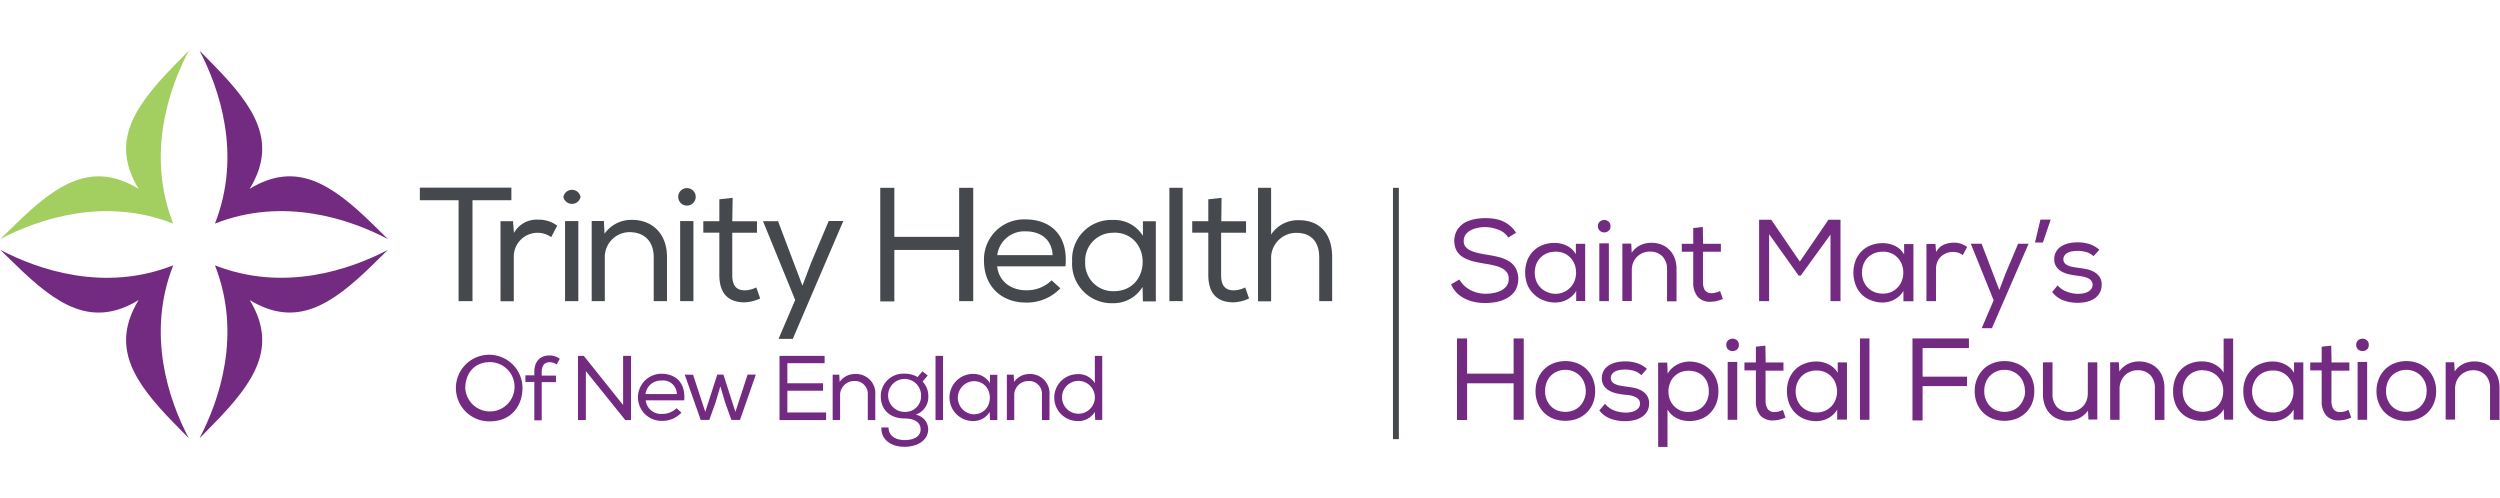 <svg id="Layer_1" data-name="Layer 1" xmlns="http://www.w3.org/2000/svg" viewBox="0 0 437 87"><defs><style>.cls-1{fill:#45484d;}.cls-2{fill:#732a81;}.cls-3{fill:#a3cf60;}</style></defs><rect class="cls-1" x="243.49" y="32.83" width="1.03" height="43.93"/><path class="cls-2" d="M261.91,40.15a6.74,6.74,0,0,0-2.31-.46,6.12,6.12,0,0,0-1.34.15,4.44,4.44,0,0,0-1.21.43,2.53,2.53,0,0,0-.86.75,1.87,1.87,0,0,0-.33,1.11,1.51,1.51,0,0,0,.31,1,2.39,2.39,0,0,0,.83.64,5.89,5.89,0,0,0,1.23.42c.47.12,1,.22,1.49.3.71.11,1.4.24,2.08.4a6.41,6.41,0,0,1,1.8.68,3.49,3.49,0,0,1,1.28,1.19,4.12,4.12,0,0,1,0,4,4.09,4.09,0,0,1-1.35,1.3,6.08,6.08,0,0,1-1.86.7,10.26,10.26,0,0,1-2.05.21,9.36,9.36,0,0,1-1.85-.18,7,7,0,0,1-1.69-.58,5.67,5.67,0,0,1-1.43-1,4.88,4.88,0,0,1-1-1.51l1.46-.85a4.15,4.15,0,0,0,.85,1.09,4.83,4.83,0,0,0,1.12.79,5.29,5.29,0,0,0,1.28.46,6.1,6.1,0,0,0,1.32.16,8.21,8.21,0,0,0,1.36-.13,4.71,4.71,0,0,0,1.3-.41,2.77,2.77,0,0,0,1-.81,2,2,0,0,0,.38-1.3,1.78,1.78,0,0,0-.33-1.1,2.65,2.65,0,0,0-.9-.74,5.6,5.6,0,0,0-1.33-.46c-.5-.12-1-.22-1.54-.3-.69-.11-1.36-.24-2-.39a7.08,7.08,0,0,1-1.73-.66,3.56,3.56,0,0,1-1.22-1.12,3.81,3.81,0,0,1,0-3.65A3.92,3.92,0,0,1,255.9,39a6,6,0,0,1,1.77-.67,9.65,9.65,0,0,1,1.89-.2,11.21,11.21,0,0,1,1.55.1,5.93,5.93,0,0,1,1.46.39,5.28,5.28,0,0,1,1.3.78A4.76,4.76,0,0,1,265,40.69l-1.35.83A3.4,3.4,0,0,0,261.91,40.15Z"/><path class="cls-2" d="M275.52,52.68l0-1.83a3.57,3.57,0,0,1-.72.9,4.56,4.56,0,0,1-.9.63,4.25,4.25,0,0,1-1,.38,4.83,4.83,0,0,1-1.05.12,5.41,5.41,0,0,1-2-.37,4.69,4.69,0,0,1-1.63-1A4.75,4.75,0,0,1,267,49.81a6.12,6.12,0,0,1,0-4.38,4.81,4.81,0,0,1,1.11-1.63,4.59,4.59,0,0,1,1.63-1,5.73,5.73,0,0,1,2-.34,4.89,4.89,0,0,1,2.16.5,3.62,3.62,0,0,1,1.56,1.49l0-1.83h1.63v10h-1.61ZM271.86,44a3.83,3.83,0,0,0-1.4.26,3.42,3.42,0,0,0-1.14.73,3.51,3.51,0,0,0-.77,1.16,4.21,4.21,0,0,0,0,3,3.51,3.51,0,0,0,.77,1.16,3.45,3.45,0,0,0,1.14.74,3.58,3.58,0,0,0,4.64-1.64,4.07,4.07,0,0,0,0-3.52,3.66,3.66,0,0,0-1.21-1.36A3.49,3.49,0,0,0,271.86,44Z"/><path class="cls-2" d="M279.32,39.53a.93.93,0,0,1,.35-.8,1.14,1.14,0,0,1,1.5,0,1,1,0,0,1,.34.82.94.94,0,0,1-.34.81,1.19,1.19,0,0,1-.75.27,1.15,1.15,0,0,1-.75-.28A1,1,0,0,1,279.32,39.53Zm.24,3h1.67V52.64h-1.67Z"/><path class="cls-2" d="M283.61,42.58h1.53l.08,1.6a4,4,0,0,1,1.53-1.33,4.54,4.54,0,0,1,1.9-.41,4.75,4.75,0,0,1,1.76.31,3.86,3.86,0,0,1,1.39.91,4,4,0,0,1,.93,1.46,5.54,5.54,0,0,1,.33,2v5.55H291.4V47.11a3.16,3.16,0,0,0-.81-2.3,3,3,0,0,0-2.24-.83,2.91,2.91,0,0,0-1.26.27,3.13,3.13,0,0,0-1,.7,3.07,3.07,0,0,0-.63,1,3.57,3.57,0,0,0-.22,1.27v5.39h-1.65V42.58Z"/><path class="cls-2" d="M297.7,42.62h3.11V44h-3.13v5.31a2.63,2.63,0,0,0,.33,1.41,1.42,1.42,0,0,0,1.26.52,2.49,2.49,0,0,0,.7-.11,4,4,0,0,0,.7-.26l.48,1.38a6,6,0,0,1-1,.35,4.45,4.45,0,0,1-1,.14,2.86,2.86,0,0,1-2.39-.86,3.83,3.83,0,0,1-.78-2.57V44h-2V42.62h2V39.86l1.67-.19Z"/><path class="cls-2" d="M314.77,48.17h-.37l-5.16-7.24V52.64h-1.75V38.41h2.12l5,7.32,5-7.32h2.11V52.64h-1.75V41Z"/><path class="cls-2" d="M332.72,52.68l0-1.83a3.57,3.57,0,0,1-.72.9,4.56,4.56,0,0,1-.9.63,4.25,4.25,0,0,1-1,.38,4.83,4.83,0,0,1-1,.12,5.45,5.45,0,0,1-2-.37,4.69,4.69,0,0,1-1.63-1,4.89,4.89,0,0,1-1.09-1.66,6.12,6.12,0,0,1,0-4.38,4.81,4.81,0,0,1,1.11-1.63,4.59,4.59,0,0,1,1.63-1,5.81,5.81,0,0,1,2-.34,4.89,4.89,0,0,1,2.16.5,3.62,3.62,0,0,1,1.56,1.49l0-1.83h1.63v10h-1.61ZM329.07,44a3.84,3.84,0,0,0-1.41.26,3.42,3.42,0,0,0-1.14.73,3.51,3.51,0,0,0-.77,1.16,4.21,4.21,0,0,0,0,3,3.51,3.51,0,0,0,.77,1.16,3.45,3.45,0,0,0,1.14.74,3.65,3.65,0,0,0,1.41.27,3.46,3.46,0,0,0,3.23-1.91,4.07,4.07,0,0,0,0-3.52,3.66,3.66,0,0,0-1.21-1.36A3.48,3.48,0,0,0,329.07,44Z"/><path class="cls-2" d="M338.31,42.58l.12,1.5a2.77,2.77,0,0,1,1.37-1.32,4.51,4.51,0,0,1,1.72-.34,3.39,3.39,0,0,1,1.26.19,4,4,0,0,1,1.07.56l-.75,1.42a3.14,3.14,0,0,0-.81-.42,3.26,3.26,0,0,0-.93-.13,2.86,2.86,0,0,0-1.14.22,2.94,2.94,0,0,0-.94.59,2.89,2.89,0,0,0-.64.95,3.31,3.31,0,0,0-.23,1.25v5.59h-1.67v-10h1.55Z"/><path class="cls-2" d="M348.19,57.37H346.4l2.09-4.88-4-9.89h1.89l2,5.22,1.1,2.87,1.08-2.85,2.21-5.24h1.83Z"/><path class="cls-2" d="M356.67,38.39h1.79l-1.36,4h-1.38Z"/><path class="cls-2" d="M366,44.83a3.34,3.34,0,0,0-1.35-.78,5.49,5.49,0,0,0-1.47-.19,5.89,5.89,0,0,0-1,.08,2.47,2.47,0,0,0-.78.26,1.52,1.52,0,0,0-.53.47,1.13,1.13,0,0,0-.19.65,1,1,0,0,0,.21.65,1.48,1.48,0,0,0,.57.43,3.58,3.58,0,0,0,.8.25c.3.06.6.11.92.15s.94.13,1.44.23a4.62,4.62,0,0,1,1.37.47,2.92,2.92,0,0,1,1,.88,2.35,2.35,0,0,1,.38,1.49,2.67,2.67,0,0,1-.35,1.32,2.88,2.88,0,0,1-.92,1,4.2,4.2,0,0,1-1.33.56,6.88,6.88,0,0,1-1.6.18,7.29,7.29,0,0,1-2.45-.41,4.33,4.33,0,0,1-2-1.48l.95-1.16A3.71,3.71,0,0,0,361.33,51a5.52,5.52,0,0,0,1.92.36,6.48,6.48,0,0,0,.85-.07,2.85,2.85,0,0,0,.81-.26,1.72,1.72,0,0,0,.61-.48,1.22,1.22,0,0,0,.27-.76,1.1,1.1,0,0,0-.21-.68,1.63,1.63,0,0,0-.56-.46,3.86,3.86,0,0,0-.87-.29,10.44,10.44,0,0,0-1.07-.17,14.46,14.46,0,0,1-1.44-.25,4.65,4.65,0,0,1-1.28-.48,2.69,2.69,0,0,1-.92-.85,2.23,2.23,0,0,1-.36-1.31,2.49,2.49,0,0,1,.36-1.36,2.67,2.67,0,0,1,.94-.92,4.07,4.07,0,0,1,1.31-.51,7.16,7.16,0,0,1,1.46-.15,6.81,6.81,0,0,1,2.07.3,4.89,4.89,0,0,1,1.75,1l-1,1.09Z"/><path class="cls-2" d="M264.58,67h-8.13v6.42h-1.77V59.16h1.77v6.15h8.13V59.16h1.77V73.38h-1.77Z"/><path class="cls-2" d="M268.41,68.38a5.5,5.5,0,0,1,.4-2.13,4.91,4.91,0,0,1,1.08-1.67,4.75,4.75,0,0,1,1.65-1.07,5.45,5.45,0,0,1,2.07-.39,5.51,5.51,0,0,1,2.11.39,4.75,4.75,0,0,1,1.65,1.07,4.91,4.91,0,0,1,1.08,1.67,5.68,5.68,0,0,1,.38,2.13,5.44,5.44,0,0,1-.38,2.09,4.8,4.8,0,0,1-1.09,1.65,4.89,4.89,0,0,1-1.66,1.07,6.06,6.06,0,0,1-4.17,0,5,5,0,0,1-1.65-1.07,4.78,4.78,0,0,1-1.08-1.65A5.44,5.44,0,0,1,268.41,68.38Zm8.78,0a4,4,0,0,0-.28-1.52,3.36,3.36,0,0,0-.75-1.17,3.26,3.26,0,0,0-1.13-.76,3.43,3.43,0,0,0-1.4-.28,3.49,3.49,0,0,0-1.42.28,3.33,3.33,0,0,0-1.87,1.93,4.15,4.15,0,0,0-.26,1.52,3.78,3.78,0,0,0,.26,1.45,3.7,3.7,0,0,0,.73,1.15,3.34,3.34,0,0,0,1.12.75,3.86,3.86,0,0,0,1.42.26,3.91,3.91,0,0,0,1.43-.26,3.29,3.29,0,0,0,1.13-.75,3.72,3.72,0,0,0,.74-1.15A3.61,3.61,0,0,0,277.19,68.37Z"/><path class="cls-2" d="M286.9,65.58a3.13,3.13,0,0,0-1.35-.78,5.51,5.51,0,0,0-1.48-.2,5.86,5.86,0,0,0-1,.08,2.75,2.75,0,0,0-.78.27,1.43,1.43,0,0,0-.53.47,1.08,1.08,0,0,0-.19.65,1,1,0,0,0,.21.65,1.57,1.57,0,0,0,.57.42,3.42,3.42,0,0,0,.8.26c.3.06.6.11.92.15s.94.13,1.44.22a4.92,4.92,0,0,1,1.37.47,3.12,3.12,0,0,1,1,.88,2.44,2.44,0,0,1,.38,1.5,2.7,2.7,0,0,1-.35,1.32,2.85,2.85,0,0,1-.92.94,4.2,4.2,0,0,1-1.33.56,6.88,6.88,0,0,1-1.6.18,7.49,7.49,0,0,1-2.45-.4,4.43,4.43,0,0,1-2.05-1.48l1-1.16a3.79,3.79,0,0,0,1.66,1.19,5.74,5.74,0,0,0,1.92.35,5.12,5.12,0,0,0,.85-.07,2.84,2.84,0,0,0,.81-.25,1.83,1.83,0,0,0,.61-.48,1.31,1.31,0,0,0,.27-.76,1.08,1.08,0,0,0-.21-.68,1.4,1.4,0,0,0-.57-.46,4.1,4.1,0,0,0-.86-.3A10.44,10.44,0,0,0,284,69a11.69,11.69,0,0,1-1.44-.24,4.66,4.66,0,0,1-1.28-.49,2.76,2.76,0,0,1-.92-.84,2.27,2.27,0,0,1-.36-1.31,2.52,2.52,0,0,1,.36-1.37,2.76,2.76,0,0,1,.94-.92,4.07,4.07,0,0,1,1.31-.51,7.14,7.14,0,0,1,1.45-.15,6.83,6.83,0,0,1,2.08.3,4.92,4.92,0,0,1,1.74,1l-.95,1.1Z"/><path class="cls-2" d="M289.84,63.38h1.59l.08,1.93a4.05,4.05,0,0,1,1.62-1.56,4.67,4.67,0,0,1,2.24-.55,5.39,5.39,0,0,1,2,.4,4.65,4.65,0,0,1,1.58,1.05A4.86,4.86,0,0,1,300,66.28a5.65,5.65,0,0,1,.38,2.1,5.9,5.9,0,0,1-.38,2.16,4.91,4.91,0,0,1-1.05,1.64,4.35,4.35,0,0,1-1.61,1.06,5.75,5.75,0,0,1-2.06.36,5,5,0,0,1-1.08-.12,4.91,4.91,0,0,1-1.06-.36,4.23,4.23,0,0,1-.93-.63,3.49,3.49,0,0,1-.73-.92v6.55h-1.63ZM295.17,72a4,4,0,0,0,1.4-.24,3.2,3.2,0,0,0,1.11-.71,3.38,3.38,0,0,0,.75-1.14,4,4,0,0,0,.27-1.52,4.19,4.19,0,0,0-.26-1.51,3.34,3.34,0,0,0-.73-1.12,3.19,3.19,0,0,0-1.12-.71,4.11,4.11,0,0,0-1.42-.24,3.7,3.7,0,0,0-1.44.27,3.36,3.36,0,0,0-1.1.75A3.28,3.28,0,0,0,291.9,67a4.14,4.14,0,0,0,0,2.86,3.4,3.4,0,0,0,.74,1.14,3.72,3.72,0,0,0,1.1.76A3.46,3.46,0,0,0,295.17,72Z"/><path class="cls-2" d="M301.76,60.27a1,1,0,0,1,.34-.8,1.19,1.19,0,0,1,1.51,0,1,1,0,0,1,.34.82,1,1,0,0,1-.34.82,1.25,1.25,0,0,1-.76.26,1.19,1.19,0,0,1-.75-.27A1,1,0,0,1,301.76,60.27Zm.24,3h1.67V73.38H302Z"/><path class="cls-2" d="M308.64,63.36h3.11v1.43h-3.13v5.3A2.58,2.58,0,0,0,309,71.5a1.36,1.36,0,0,0,1.25.52,2.47,2.47,0,0,0,.7-.1,4.59,4.59,0,0,0,.7-.27L312.1,73a7.65,7.65,0,0,1-1,.34,4.36,4.36,0,0,1-1,.14,2.87,2.87,0,0,1-2.4-.86,3.81,3.81,0,0,1-.77-2.57v-5.3h-2V63.36h2V60.6l1.66-.18Z"/><path class="cls-2" d="M321.14,73.42l0-1.83a3.7,3.7,0,0,1-.73.91,4.14,4.14,0,0,1-1.93,1,4.75,4.75,0,0,1-1,.12,5.61,5.61,0,0,1-2-.36,4.62,4.62,0,0,1-1.64-1.05,4.9,4.9,0,0,1-1.09-1.65,5.91,5.91,0,0,1-.39-2.2,5.57,5.57,0,0,1,.4-2.18,4.76,4.76,0,0,1,1.11-1.64,4.61,4.61,0,0,1,1.64-1,5.74,5.74,0,0,1,2-.35,4.73,4.73,0,0,1,2.15.51,3.62,3.62,0,0,1,1.57,1.48l0-1.83h1.62v10h-1.6Zm-3.66-8.65a3.78,3.78,0,0,0-1.4.25,3.23,3.23,0,0,0-1.14.73,3.46,3.46,0,0,0-.77,1.16,3.87,3.87,0,0,0-.29,1.51,3.92,3.92,0,0,0,.29,1.52,3.32,3.32,0,0,0,.77,1.15,3.43,3.43,0,0,0,1.14.75,3.79,3.79,0,0,0,1.4.26,3.48,3.48,0,0,0,3.23-1.9,4,4,0,0,0,0-3.53,3.41,3.41,0,0,0-3.23-1.9Z"/><path class="cls-2" d="M326.78,73.38h-1.66V59.16h1.66Z"/><path class="cls-2" d="M344.17,59.16v1.68h-8.1v5h7.76v1.65h-7.76v6H334.3V59.16Z"/><path class="cls-2" d="M345.18,68.38a5.68,5.68,0,0,1,.39-2.13,5.09,5.09,0,0,1,1.09-1.67,4.75,4.75,0,0,1,1.65-1.07,5.41,5.41,0,0,1,2.07-.39,5.51,5.51,0,0,1,2.11.39,4.75,4.75,0,0,1,1.65,1.07,4.91,4.91,0,0,1,1.08,1.67,5.89,5.89,0,0,1,.38,2.13,5.63,5.63,0,0,1-.38,2.09,4.8,4.8,0,0,1-1.09,1.65,4.89,4.89,0,0,1-1.66,1.07,6.06,6.06,0,0,1-4.17,0,5,5,0,0,1-1.65-1.07,4.8,4.8,0,0,1-1.09-1.65A5.63,5.63,0,0,1,345.18,68.38Zm8.78,0a4,4,0,0,0-.28-1.52,3.36,3.36,0,0,0-.75-1.17,3.26,3.26,0,0,0-1.13-.76,3.43,3.43,0,0,0-1.4-.28,3.49,3.49,0,0,0-1.42.28,3.33,3.33,0,0,0-1.87,1.93,4.15,4.15,0,0,0-.26,1.52,3.78,3.78,0,0,0,.26,1.45,3.7,3.7,0,0,0,.73,1.15,3.24,3.24,0,0,0,1.12.75,3.86,3.86,0,0,0,1.42.26,4,4,0,0,0,1.43-.26,3.29,3.29,0,0,0,1.13-.75,3.72,3.72,0,0,0,.74-1.15A3.61,3.61,0,0,0,354,68.37Z"/><path class="cls-2" d="M365.06,73.38l-.08-1.6a4.15,4.15,0,0,1-1.56,1.33,4.82,4.82,0,0,1-3.69.12,3.88,3.88,0,0,1-1.39-.92,4.2,4.2,0,0,1-.9-1.46,5.48,5.48,0,0,1-.33-2V63.34h1.67v5.53a3.22,3.22,0,0,0,.8,2.3,3,3,0,0,0,2.25.83,3.05,3.05,0,0,0,1.26-.26,3,3,0,0,0,1-.71,2.78,2.78,0,0,0,.63-1,3.62,3.62,0,0,0,.23-1.27V63.34h1.66v10h-1.52Z"/><path class="cls-2" d="M368.86,63.32h1.52l.08,1.61A3.94,3.94,0,0,1,372,63.6a4.36,4.36,0,0,1,1.9-.42,4.74,4.74,0,0,1,1.75.32A3.91,3.91,0,0,1,378,65.86a5.36,5.36,0,0,1,.34,2v5.55h-1.67V67.85a3.18,3.18,0,0,0-.8-2.29,3,3,0,0,0-2.25-.84,2.91,2.91,0,0,0-1.26.27,3,3,0,0,0-1,.7,3.12,3.12,0,0,0-.63,1A3.58,3.58,0,0,0,370.5,68v5.38h-1.64V63.32Z"/><path class="cls-2" d="M390.35,59.14V73.36h-1.56l-.09-1.83a3.81,3.81,0,0,1-1.62,1.54,4.83,4.83,0,0,1-2.14.49,5.72,5.72,0,0,1-2-.34,4.6,4.6,0,0,1-1.61-1,4.65,4.65,0,0,1-1.08-1.63,5.89,5.89,0,0,1-.39-2.21,6,6,0,0,1,.39-2.23,4.6,4.6,0,0,1,1.08-1.64,4.49,4.49,0,0,1,1.6-1,5.62,5.62,0,0,1,2-.34,5.12,5.12,0,0,1,1.09.12,4.32,4.32,0,0,1,1.06.38,4.41,4.41,0,0,1,.92.63,2.81,2.81,0,0,1,.69.88v-6h1.65Zm-5.28,5.56a3.83,3.83,0,0,0-1.37.24,3.16,3.16,0,0,0-1.89,1.85,4.43,4.43,0,0,0,0,3.1,3.17,3.17,0,0,0,.76,1.13,3.26,3.26,0,0,0,1.13.72,3.83,3.83,0,0,0,1.37.24,3.64,3.64,0,0,0,1.4-.27A3.31,3.31,0,0,0,387.6,71a3.37,3.37,0,0,0,.75-1.15,3.93,3.93,0,0,0,.27-1.5,3.85,3.85,0,0,0-.27-1.47,3.38,3.38,0,0,0-1.9-1.88,3.64,3.64,0,0,0-1.4-.27Z"/><path class="cls-2" d="M400.93,73.42l0-1.83a3.91,3.91,0,0,1-.72.91,4.35,4.35,0,0,1-.91.63,4.16,4.16,0,0,1-1,.37,4.83,4.83,0,0,1-1.05.12,5.61,5.61,0,0,1-2-.36,4.62,4.62,0,0,1-1.64-1.05,4.9,4.9,0,0,1-1.09-1.65,5.91,5.91,0,0,1-.39-2.2,5.57,5.57,0,0,1,.4-2.18,5.05,5.05,0,0,1,1.11-1.64,4.61,4.61,0,0,1,1.64-1,5.74,5.74,0,0,1,2-.35,4.69,4.69,0,0,1,2.15.51,3.62,3.62,0,0,1,1.57,1.48l0-1.83h1.62v10H401Zm-3.66-8.65a3.78,3.78,0,0,0-1.4.25,3.33,3.33,0,0,0-1.14.73,3.62,3.62,0,0,0-.77,1.16,3.87,3.87,0,0,0-.29,1.51,3.92,3.92,0,0,0,.29,1.52,3.47,3.47,0,0,0,.77,1.15,3.53,3.53,0,0,0,1.14.75,3.79,3.79,0,0,0,1.4.26,3.48,3.48,0,0,0,3.23-1.9,4,4,0,0,0,0-3.53,3.41,3.41,0,0,0-3.23-1.9Z"/><path class="cls-2" d="M407.56,63.36h3.11v1.43h-3.13v5.3a2.49,2.49,0,0,0,.34,1.41,1.36,1.36,0,0,0,1.25.52,2.47,2.47,0,0,0,.7-.1,5,5,0,0,0,.7-.27L411,73a7.65,7.65,0,0,1-1,.34,4.45,4.45,0,0,1-1,.14,2.86,2.86,0,0,1-2.39-.86,3.81,3.81,0,0,1-.78-2.57v-5.3h-2V63.36h2V60.6l1.67-.18Z"/><path class="cls-2" d="M411.87,60.27a1,1,0,0,1,.34-.8,1.22,1.22,0,0,1,.76-.27,1.19,1.19,0,0,1,.75.27,1,1,0,0,1,.34.82,1,1,0,0,1-.34.82,1.24,1.24,0,0,1-.75.26,1.22,1.22,0,0,1-.76-.27A1,1,0,0,1,411.87,60.27Zm.24,3h1.67V73.38h-1.67Z"/><path class="cls-2" d="M415.41,68.38a5.5,5.5,0,0,1,.4-2.13,4.79,4.79,0,0,1,1.09-1.67,4.71,4.71,0,0,1,1.64-1.07,5.45,5.45,0,0,1,2.07-.39,5.56,5.56,0,0,1,2.12.39,4.81,4.81,0,0,1,1.64,1.07,4.91,4.91,0,0,1,1.08,1.67,5.68,5.68,0,0,1,.39,2.13,5.44,5.44,0,0,1-.39,2.09,4.82,4.82,0,0,1-2.74,2.72,5.72,5.72,0,0,1-2.1.37,5.62,5.62,0,0,1-2.08-.37,4.77,4.77,0,0,1-2.73-2.72A5.44,5.44,0,0,1,415.41,68.38Zm8.78,0a4.15,4.15,0,0,0-.27-1.52,3.53,3.53,0,0,0-.76-1.17,3.22,3.22,0,0,0-1.12-.76,3.48,3.48,0,0,0-1.41-.28,3.53,3.53,0,0,0-1.42.28,3.36,3.36,0,0,0-1.13.76,3.49,3.49,0,0,0-.74,1.17,4.37,4.37,0,0,0-.26,1.52,4,4,0,0,0,.26,1.45,3.7,3.7,0,0,0,.73,1.15,3.44,3.44,0,0,0,1.12.75,3.9,3.9,0,0,0,1.42.26,4,4,0,0,0,1.44-.26,3.24,3.24,0,0,0,1.12-.75,3.64,3.64,0,0,0,1-2.6Z"/><path class="cls-2" d="M427.49,63.32H429l.08,1.61a3.85,3.85,0,0,1,1.53-1.33,4.36,4.36,0,0,1,1.9-.42,4.79,4.79,0,0,1,1.76.32,4.07,4.07,0,0,1,1.39.9,4.25,4.25,0,0,1,.93,1.46,5.58,5.58,0,0,1,.33,2v5.55h-1.66V67.85a3.14,3.14,0,0,0-.81-2.29,2.94,2.94,0,0,0-2.24-.84A2.91,2.91,0,0,0,431,65a3,3,0,0,0-1,.7,3.12,3.12,0,0,0-.63,1,3.57,3.57,0,0,0-.22,1.27v5.38h-1.65V63.32Z"/><path class="cls-3" d="M33,8.86l-.24.24-2.26,2.31c-7.2,7.35-11.22,13.48-6.27,21.6-8.13-4.94-14.26-.93-21.6,6.27L.3,41.54l-.24.24c6.61-3.46,18.16-7.44,30.22-2.69h0C25.53,27,29.52,15.47,33,8.86Z"/><path class="cls-2" d="M67.8,41.78l-.25-.24-2.3-2.26C57.9,32.08,51.77,28.07,43.65,33c4.94-8.12.93-14.25-6.27-21.6l-2.26-2.3-.24-.25c3.46,6.61,7.44,18.17,2.69,30.23h0C49.63,34.34,61.19,38.32,67.8,41.78Z"/><path class="cls-2" d="M33,76.6l-.24-.24-2.26-2.31c-7.2-7.34-11.22-13.47-6.27-21.6-8.13,4.95-14.26.93-21.6-6.27L.3,43.92l-.24-.24c6.61,3.46,18.16,7.45,30.22,2.7h0C25.53,58.44,29.52,70,33,76.6Z"/><path class="cls-2" d="M67.8,43.68l-.25.24-2.3,2.26c-7.35,7.2-13.48,11.21-21.6,6.27,4.94,8.13.93,14.26-6.27,21.6l-2.26,2.31-.24.24c3.46-6.61,7.44-18.16,2.69-30.22h0C49.63,51.12,61.19,47.14,67.8,43.68Z"/><path class="cls-1" d="M73.39,35v-2.2h16V35H82.59V52.64H80.16V35Z"/><path class="cls-1" d="M89.67,38.63l.17,2.09a4.53,4.53,0,0,1,4.3-2.32,5.28,5.28,0,0,1,3.26,1.05l-1.05,2a4.15,4.15,0,0,0-6.54,3.42v7.79H87.49v-14h2.15Z"/><path class="cls-1" d="M101.48,34.41a1.53,1.53,0,0,1-3,0A1.53,1.53,0,0,1,101.48,34.41ZM98.77,52.64h2.32v-14H98.77Z"/><path class="cls-1" d="M103.43,38.63h2.13l.11,2.23a5.71,5.71,0,0,1,4.78-2.43c3.54,0,6.14,2.38,6.14,6.48v7.73h-2.32v-7.7c0-2.69-1.58-4.36-4.24-4.36a4.35,4.35,0,0,0-4.31,4.56v7.5h-2.29v-14Z"/><path class="cls-1" d="M121.61,34.41a1.53,1.53,0,0,1-3.06,0A1.53,1.53,0,0,1,121.61,34.41Zm-2.72,18.23h2.32v-14h-2.32Z"/><path class="cls-1" d="M128,38.68h4.32v2H128v7.38c0,1.64.53,2.69,2.2,2.69a4.61,4.61,0,0,0,2-.51l.68,1.93a7,7,0,0,1-2.72.68c-3,0-4.42-1.7-4.42-4.79V40.67h-2.8v-2h2.8V34.84l2.33-.26Z"/><path class="cls-1" d="M138.58,59.23h-2.49L139,52.44l-5.63-13.78H136l2.75,7.27,1.52,4,1.51-4,3.08-7.3h2.55Z"/><path class="cls-1" d="M167.66,43.69H156.33v9h-2.46V32.83h2.46V41.4h11.33V32.83h2.46V52.64h-2.46Z"/><path class="cls-1" d="M185.35,50.4a8.08,8.08,0,0,1-6,2.49C175,52.89,172,50,172,45.59a7,7,0,0,1,7.24-7.24c4.28,0,7.53,2.63,7,8.2H174.31c.25,2.58,2.37,4.19,5.06,4.19A6.15,6.15,0,0,0,183.82,49l1.55,1.41ZM184,44.63c-.12-2.72-2-4.19-4.73-4.19a4.76,4.76,0,0,0-4.95,4.16H184Z"/><path class="cls-1" d="M199.78,52.69l-.06-2.54A5.91,5.91,0,0,1,194.57,53a6.91,6.91,0,0,1-7.16-7.33,6.86,6.86,0,0,1,7.19-7.22,5.86,5.86,0,0,1,5.18,2.77l0-2.54h2.26v14h-2.23Zm-5.09-12a4.86,4.86,0,0,0-5,5.09,4.88,4.88,0,0,0,5,5.12c6.73,0,6.73-10.24,0-10.24Z"/><path class="cls-1" d="M206.73,52.64h-2.32V32.83h2.32V52.64Z"/><path class="cls-1" d="M213.48,38.68h4.33v2h-4.36v7.38c0,1.64.54,2.69,2.21,2.69a4.57,4.57,0,0,0,2-.51l.68,1.93a7,7,0,0,1-2.72.68c-3,0-4.41-1.7-4.41-4.79V40.67h-2.81v-2h2.81V34.84l2.32-.26Z"/><path class="cls-1" d="M222.19,32.85V41A5.58,5.58,0,0,1,227,38.49c3.93,0,5.86,2.6,5.86,6.45v7.7H230.6V45c0-2.75-1.42-4.3-4-4.3a4.4,4.4,0,0,0-4.41,4.55v7.42H219.9V32.83h2.29Z"/><path class="cls-2" d="M91.33,67.85c0,2.93-1.84,5.8-5.69,5.8a5.82,5.82,0,1,1,5.69-5.8ZM85.66,63.3c-2.86,0-4.33,2.1-4.33,4.55a4.31,4.31,0,1,0,4.33-4.55Z"/><path class="cls-2" d="M93.4,73.44V66.76H91.84V65.61H93.4V65c0-1.81,1-2.87,2.66-2.87a3.15,3.15,0,0,1,1.79.58l-.54,1a2.24,2.24,0,0,0-1.22-.4c-.85,0-1.4.53-1.4,1.71v.63h2.49v1.15H94.69v6.67H93.4Z"/><path class="cls-2" d="M102.05,62.21l6.87,8.59V62.21h1.38V73.43h-1l-6.89-8.56v8.56h-1.38V62.21Z"/><path class="cls-2" d="M119.08,72.16a4.55,4.55,0,0,1-3.41,1.41,4.12,4.12,0,1,1-.07-8.24c2.42,0,4.27,1.49,4,4.65h-6.73a2.68,2.68,0,0,0,2.87,2.37,3.48,3.48,0,0,0,2.52-1l.88.8Zm-.77-3.27a2.39,2.39,0,0,0-2.67-2.37,2.71,2.71,0,0,0-2.81,2.36h5.48Z"/><path class="cls-2" d="M121.15,65.51,123.28,72l2.1-6.52h1.07l2.1,6.52,2.13-6.52h1.44l-2.77,7.93h-1.5l-1.08-3-.85-2.88-.86,2.88-1.08,3h-1.49l-2.8-7.93Z"/><path class="cls-2" d="M136.26,62.21h7.88v1.28h-6.51V67h6.24v1.3h-6.24v3.8h6.77v1.33h-8.14Z"/><path class="cls-2" d="M145.5,65.49h1.21l.06,1.27a3.23,3.23,0,0,1,2.71-1.38A3.36,3.36,0,0,1,153,69.05v4.38h-1.31V69.07a2.25,2.25,0,0,0-2.4-2.47,2.46,2.46,0,0,0-2.44,2.58v4.25h-1.3V65.49Z"/><path class="cls-2" d="M158.13,76.93c1.36,0,2.79-.49,2.79-1.87s-1.3-1.91-2.78-1.91c-2.48,0-4.18-1.44-4.18-3.91a3.94,3.94,0,0,1,4.18-3.92,4.32,4.32,0,0,1,2.25.59l.85-1,.93.73-.9,1.06a3.56,3.56,0,0,1,1,2.56,3.23,3.23,0,0,1-2.22,3.22A2.64,2.64,0,0,1,162.25,75c0,2.06-2,3.1-4.14,3.1-2.39,0-4.1-1.25-4.05-3.38h1.26C155.32,76.29,156.69,76.92,158.13,76.93Zm0-4.93A2.73,2.73,0,0,0,161,69.26,2.88,2.88,0,1,0,158.16,72Z"/><path class="cls-2" d="M164.84,73.43h-1.31V62.21h1.31Z"/><path class="cls-2" d="M173.05,73.46,173,72a3.33,3.33,0,0,1-2.91,1.6,4.12,4.12,0,0,1,0-8.24A3.34,3.34,0,0,1,173.05,67V65.51h1.28v7.92h-1.26Zm-2.89-6.83a2.9,2.9,0,0,0,0,5.79c3.82,0,3.82-5.8,0-5.8Z"/><path class="cls-2" d="M176,65.49h1.2l.06,1.27a3.23,3.23,0,0,1,2.71-1.38,3.37,3.37,0,0,1,3.48,3.67v4.38h-1.32V69.07a2.25,2.25,0,0,0-2.4-2.47,2.46,2.46,0,0,0-2.44,2.58v4.25H176V65.49Z"/><path class="cls-2" d="M192.67,62.19V73.41h-1.23L191.38,72a3.36,3.36,0,0,1-3,1.6,4.1,4.1,0,0,1,0-8.2,3.33,3.33,0,0,1,3,1.58V62.21h1.3Zm-4.16,4.39a2.87,2.87,0,0,0,0,5.74,2.87,2.87,0,0,0,0-5.74Z"/></svg>